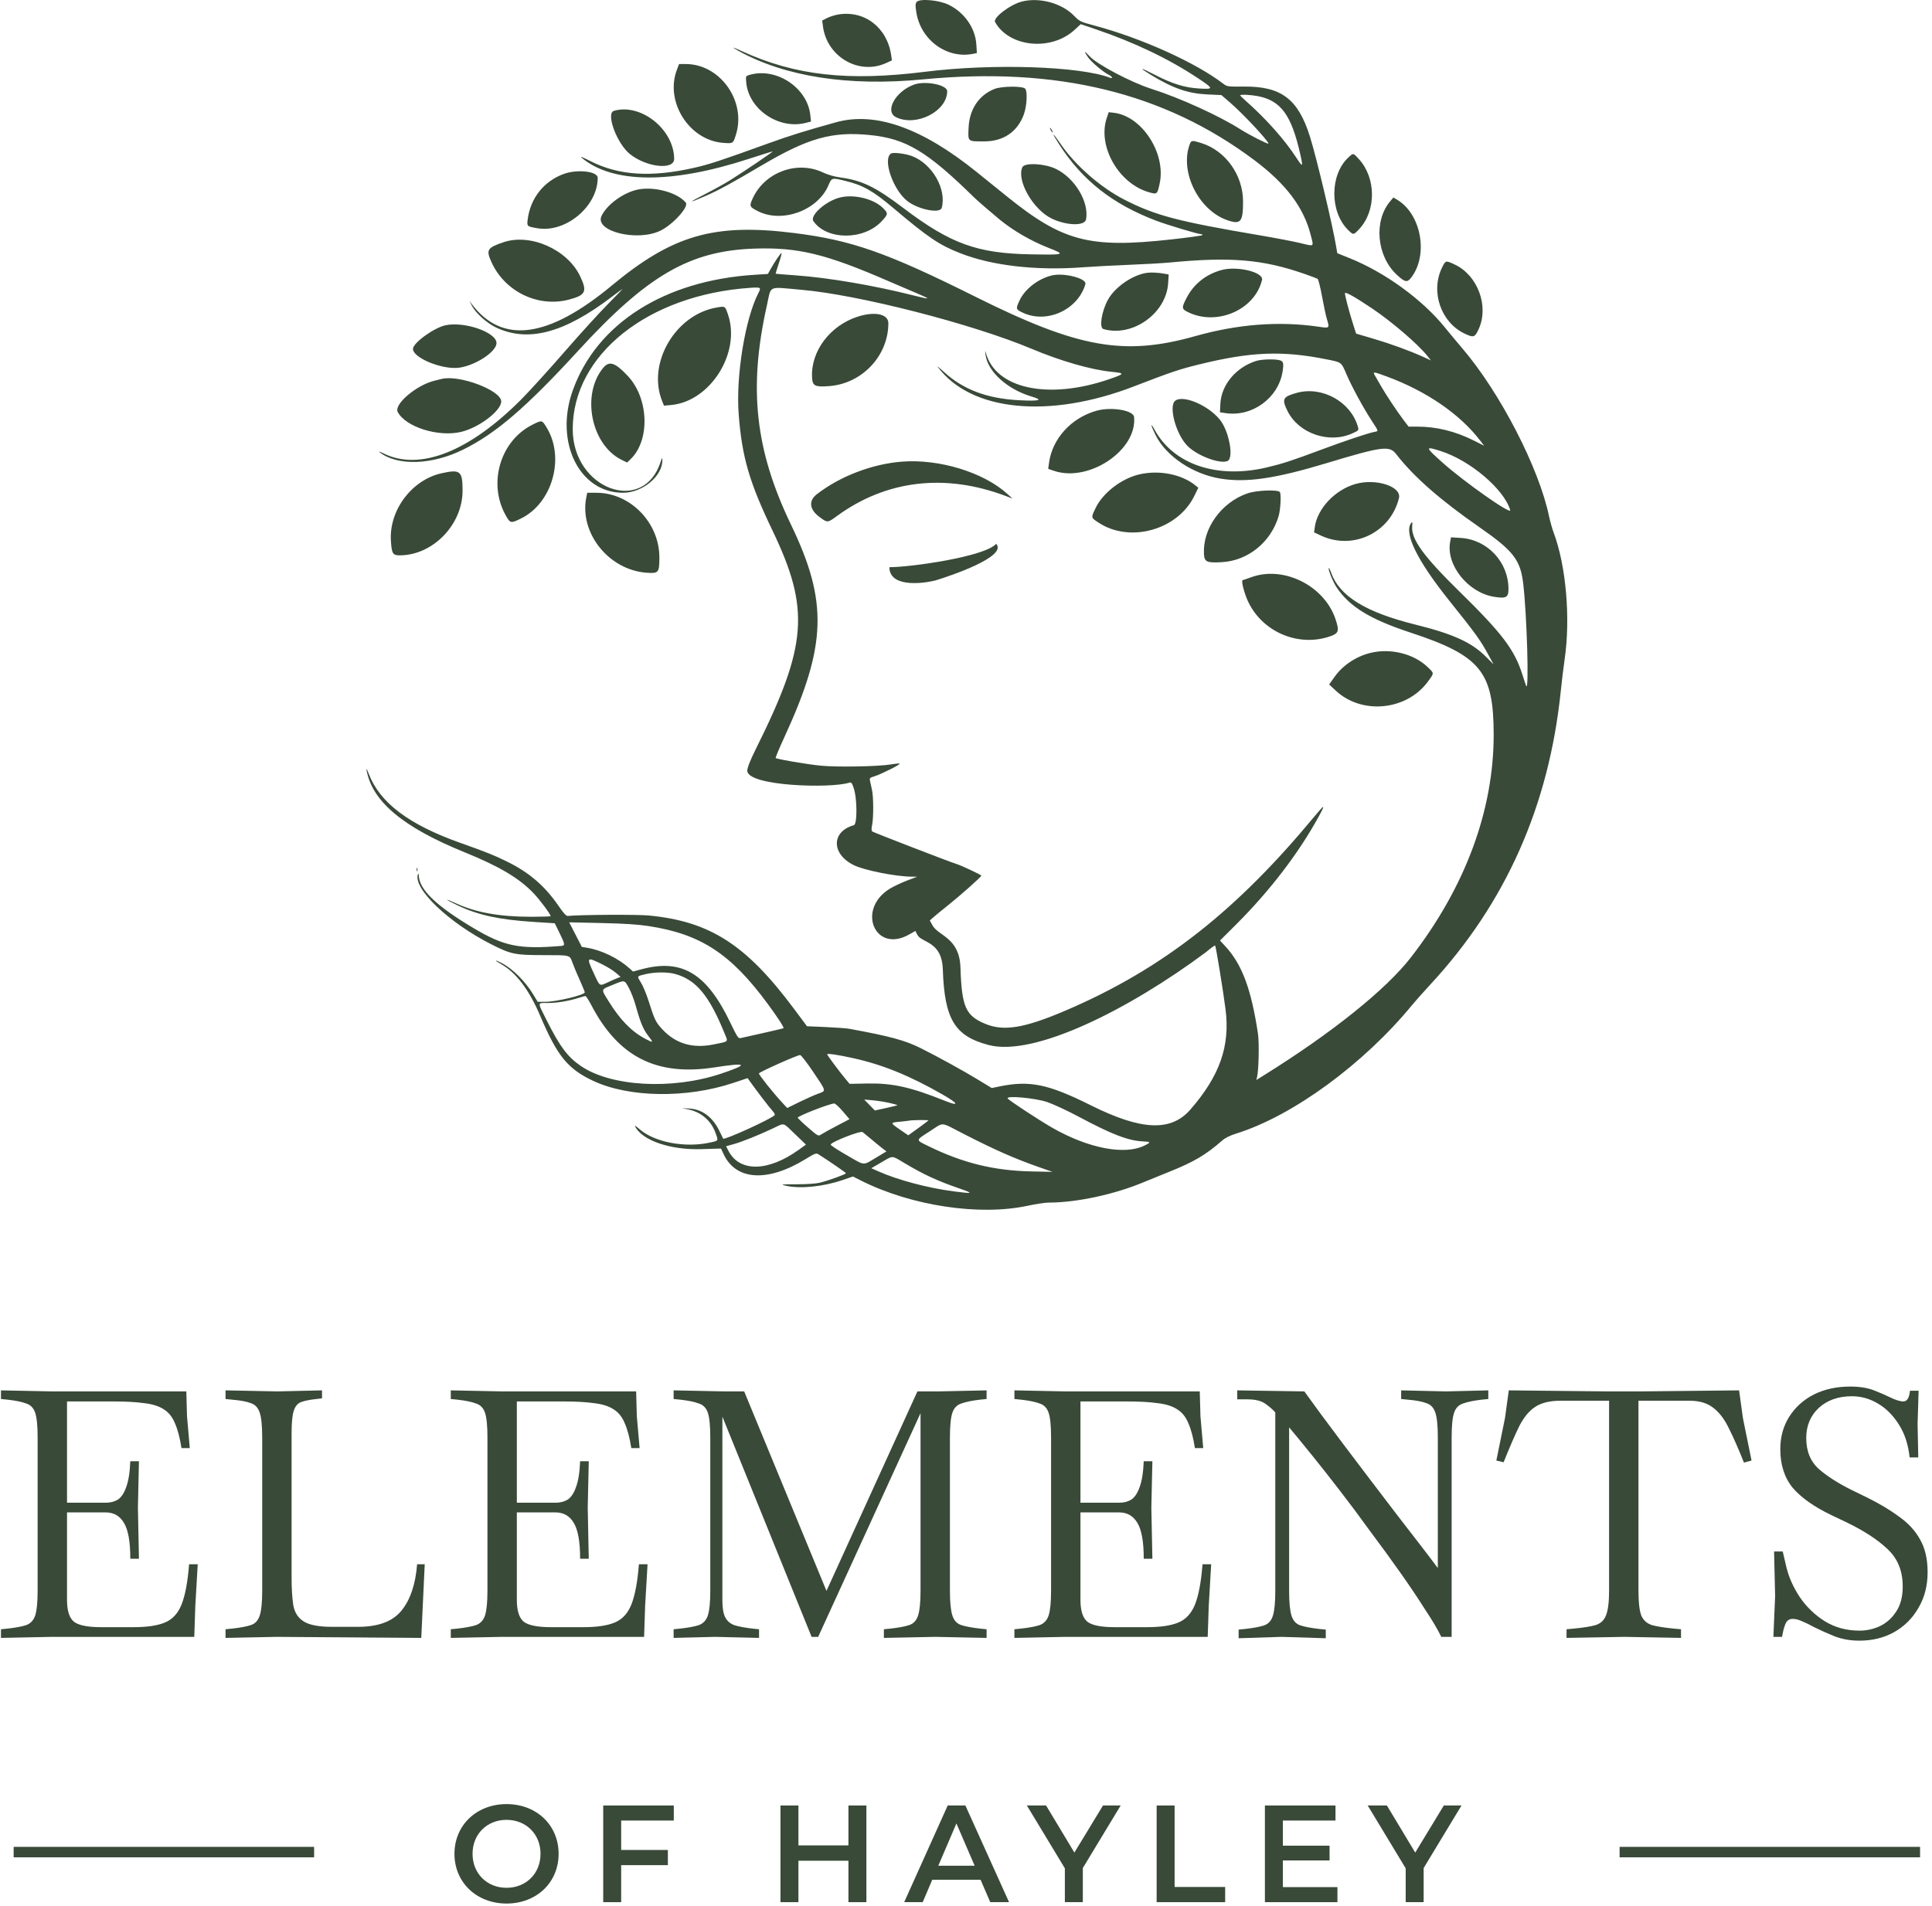 <svg xmlns="http://www.w3.org/2000/svg" width="374" height="369" viewBox="0 0 374 369" fill="none"><path d="M98.056 368.587C103.859 368.587 108.138 364.522 108.138 358.96C108.138 353.397 103.859 349.332 98.056 349.332C92.253 349.332 87.974 353.424 87.974 358.96C87.974 364.496 92.253 368.587 98.056 368.587ZM98.056 365.539C94.285 365.539 91.477 362.784 91.477 358.96C91.477 355.136 94.285 352.381 98.056 352.381C101.827 352.381 104.635 355.136 104.635 358.96C104.635 362.784 101.827 365.539 98.056 365.539Z" fill="#394A38"></path><path d="M130.436 352.515V349.6H116.771V368.32H120.247V361.153H129.287V358.211H120.247V352.515H130.436Z" fill="#394A38"></path><path d="M164.242 349.6V357.328H154.561V349.6H151.084V368.32H154.561V360.297H164.242V368.32H167.719V349.6H164.242Z" fill="#394A38"></path><path d="M191.696 368.32H195.333L186.882 349.6H183.459L175.035 368.32H178.618L180.464 363.988H189.824L191.696 368.32ZM181.64 361.26L185.144 353.076L188.674 361.26H181.64Z" fill="#394A38"></path><path d="M216.942 349.6H213.519L207.983 358.719L202.501 349.6H198.784L206.138 361.768V368.32H209.615V361.714L216.942 349.6Z" fill="#394A38"></path><path d="M223.905 368.32H237.17V365.378H227.382V349.6H223.905V368.32Z" fill="#394A38"></path><path d="M248.339 365.405V360.243H257.378V357.382H248.339V352.515H258.528V349.6H244.862V368.32H258.902V365.405H248.339Z" fill="#394A38"></path><path d="M282.92 349.6H279.497L273.961 358.719L268.479 349.6H264.762L272.116 361.768V368.32H275.593V361.714L282.92 349.6Z" fill="#394A38"></path><path d="M0.188 317.15V315.476L1.527 315.342C3.089 315.164 4.272 314.941 5.075 314.673C5.923 314.36 6.503 313.736 6.816 312.798C7.128 311.817 7.284 310.232 7.284 308.046V278.324C7.284 276.092 7.128 274.508 6.816 273.571C6.503 272.634 5.923 272.031 5.075 271.763C4.272 271.451 3.089 271.206 1.527 271.027L0.188 270.893V269.22L10.096 269.42H36.069L36.203 274.24L36.739 280.399H35.132C34.819 278.391 34.396 276.784 33.86 275.579C33.369 274.374 32.655 273.482 31.718 272.901C30.781 272.277 29.509 271.875 27.902 271.696C26.34 271.473 24.31 271.362 21.811 271.362H12.974V290.976H20.472C21.364 290.976 22.145 290.775 22.815 290.373C23.484 289.927 24.02 289.124 24.421 287.963C24.868 286.803 25.135 285.129 25.225 282.943H26.898L26.697 291.913L26.898 301.82H25.225C25.225 298.562 24.823 296.264 24.02 294.925C23.216 293.542 22.034 292.85 20.472 292.85H12.974V309.786C12.974 311.928 13.443 313.356 14.38 314.07C15.317 314.74 17.058 315.074 19.602 315.074H25.827C28.416 315.074 30.424 314.784 31.852 314.204C33.325 313.624 34.418 312.464 35.132 310.723C35.846 308.938 36.337 306.327 36.605 302.891H38.278L37.81 310.924L37.609 316.949H10.096L0.188 317.15Z" fill="#394A38"></path><path d="M43.661 317.15V315.476L45 315.342C46.562 315.164 47.745 314.941 48.548 314.673C49.396 314.405 49.976 313.78 50.288 312.798C50.601 311.817 50.757 310.232 50.757 308.046V278.324C50.757 276.092 50.601 274.508 50.288 273.571C49.976 272.589 49.396 271.964 48.548 271.696C47.745 271.384 46.562 271.161 45 271.027L43.661 270.893V269.22L53.702 269.42L62.338 269.22V270.759L61.267 270.893C59.973 271.027 58.968 271.228 58.255 271.496C57.585 271.763 57.117 272.344 56.849 273.236C56.581 274.084 56.447 275.512 56.447 277.52V305.435C56.447 307.622 56.559 309.429 56.782 310.857C57.05 312.285 57.741 313.334 58.857 314.003C59.973 314.673 61.78 315.008 64.279 315.008H69.3C73.182 315.008 75.972 313.981 77.668 311.928C79.408 309.831 80.434 306.818 80.747 302.891H82.219L81.55 317.15L53.569 316.949L43.661 317.15Z" fill="#394A38"></path><path d="M87.265 317.15V315.476L88.603 315.342C90.165 315.164 91.348 314.941 92.151 314.673C92.999 314.36 93.579 313.736 93.892 312.798C94.204 311.817 94.361 310.232 94.361 308.046V278.324C94.361 276.092 94.204 274.508 93.892 273.571C93.579 272.634 92.999 272.031 92.151 271.763C91.348 271.451 90.165 271.206 88.603 271.027L87.265 270.893V269.22L97.172 269.42H123.145L123.279 274.24L123.815 280.399H122.208C121.896 278.391 121.472 276.784 120.936 275.579C120.445 274.374 119.731 273.482 118.794 272.901C117.857 272.277 116.585 271.875 114.978 271.696C113.417 271.473 111.386 271.362 108.887 271.362H100.051V290.976H107.548C108.441 290.976 109.221 290.775 109.891 290.373C110.56 289.927 111.096 289.124 111.498 287.963C111.944 286.803 112.212 285.129 112.301 282.943H113.974L113.774 291.913L113.974 301.82H112.301C112.301 298.562 111.899 296.264 111.096 294.925C110.293 293.542 109.11 292.85 107.548 292.85H100.051V309.786C100.051 311.928 100.519 313.356 101.456 314.07C102.393 314.74 104.134 315.074 106.678 315.074H112.903C115.492 315.074 117.5 314.784 118.928 314.204C120.401 313.624 121.494 312.464 122.208 310.723C122.922 308.938 123.413 306.327 123.681 302.891H125.354L124.886 310.924L124.685 316.949H97.172L87.265 317.15Z" fill="#394A38"></path><path d="M130.403 317.15V315.476L131.742 315.342C133.304 315.164 134.486 314.941 135.289 314.673C136.137 314.36 136.718 313.736 137.03 312.798C137.342 311.817 137.499 310.232 137.499 308.046V278.324C137.499 276.092 137.342 274.508 137.03 273.571C136.718 272.634 136.137 272.031 135.289 271.763C134.486 271.451 133.304 271.206 131.742 271.027L130.403 270.893V269.22L140.31 269.42H144.059L159.991 308.046L177.596 269.42H181.613L190.985 269.22V270.893L189.646 271.027C188.129 271.206 186.946 271.451 186.098 271.763C185.25 272.031 184.67 272.634 184.358 273.571C184.045 274.508 183.889 276.092 183.889 278.324V308.046C183.889 310.232 184.045 311.817 184.358 312.798C184.67 313.78 185.25 314.405 186.098 314.673C186.946 314.941 188.129 315.164 189.646 315.342L190.985 315.476V317.15L181.077 316.949L171.103 317.15V315.476L172.442 315.342C174.004 315.164 175.187 314.941 175.99 314.673C176.838 314.405 177.418 313.78 177.73 312.798C178.043 311.817 178.199 310.232 178.199 308.046V273.638L158.384 316.949H157.112L139.841 274.307V309.92C139.841 311.348 140.02 312.419 140.377 313.133C140.734 313.847 141.314 314.36 142.117 314.673C142.965 314.941 144.126 315.164 145.598 315.342L146.937 315.476V317.15L138.436 316.949L130.403 317.15Z" fill="#394A38"></path><path d="M196.371 317.15V315.476L197.71 315.342C199.272 315.164 200.455 314.941 201.258 314.673C202.106 314.36 202.686 313.736 202.999 312.798C203.311 311.817 203.467 310.232 203.467 308.046V278.324C203.467 276.092 203.311 274.508 202.999 273.571C202.686 272.634 202.106 272.031 201.258 271.763C200.455 271.451 199.272 271.206 197.71 271.027L196.371 270.893V269.22L206.279 269.42H232.252L232.386 274.24L232.922 280.399H231.315C231.003 278.391 230.579 276.784 230.043 275.579C229.552 274.374 228.838 273.482 227.901 272.901C226.964 272.277 225.692 271.875 224.085 271.696C222.523 271.473 220.493 271.362 217.994 271.362H209.157V290.976H216.655C217.547 290.976 218.328 290.775 218.998 290.373C219.667 289.927 220.203 289.124 220.604 287.963C221.051 286.803 221.318 285.129 221.408 282.943H223.081L222.88 291.913L223.081 301.82H221.408C221.408 298.562 221.006 296.264 220.203 294.925C219.399 293.542 218.217 292.85 216.655 292.85H209.157V309.786C209.157 311.928 209.626 313.356 210.563 314.07C211.5 314.74 213.241 315.074 215.784 315.074H222.01C224.598 315.074 226.607 314.784 228.035 314.204C229.507 313.624 230.601 312.464 231.315 310.723C232.029 308.938 232.52 306.327 232.788 302.891H234.461L233.993 310.924L233.792 316.949H206.279L196.371 317.15Z" fill="#394A38"></path><path d="M239.777 317.217V315.543L241.116 315.409C242.678 315.231 243.861 315.008 244.664 314.74C245.512 314.472 246.092 313.847 246.404 312.865C246.717 311.884 246.873 310.277 246.873 308.046V273.504C246.471 273.013 245.869 272.477 245.066 271.897C244.262 271.272 243.08 270.96 241.518 270.96H239.509V269.22L252.496 269.42C253.299 270.536 254.37 272.009 255.709 273.839C257.093 275.668 258.61 277.699 260.261 279.93C261.957 282.162 263.698 284.46 265.483 286.825C267.268 289.146 268.986 291.4 270.637 293.586C272.333 295.773 273.85 297.737 275.189 299.477C276.528 301.218 277.577 302.601 278.336 303.628V278.324C278.336 276.092 278.179 274.508 277.867 273.571C277.555 272.589 276.974 271.964 276.126 271.696C275.323 271.384 274.141 271.161 272.579 271.027L271.24 270.893V269.22L279.942 269.42L288.109 269.22V270.893L286.77 271.027C285.253 271.206 284.07 271.451 283.222 271.763C282.374 272.031 281.794 272.634 281.482 273.571C281.169 274.508 281.013 276.092 281.013 278.324V316.949H279.005C278.291 315.476 277.22 313.669 275.792 311.527C274.408 309.34 272.802 306.952 270.972 304.364C269.142 301.775 267.223 299.142 265.215 296.465C263.251 293.742 261.288 291.109 259.324 288.566C257.361 286.022 255.531 283.701 253.835 281.604C252.139 279.506 250.711 277.766 249.551 276.382V308.046C249.551 310.277 249.707 311.884 250.019 312.865C250.332 313.847 250.912 314.472 251.76 314.74C252.608 315.008 253.79 315.231 255.308 315.409L256.647 315.543V317.217L248.078 316.949L239.777 317.217Z" fill="#394A38"></path><path d="M303.254 317.15V315.476L304.727 315.342C306.557 315.164 307.94 314.941 308.878 314.673C309.859 314.36 310.529 313.736 310.886 312.798C311.287 311.817 311.488 310.232 311.488 308.046V271.228H302.05C299.997 271.228 298.368 271.629 297.163 272.433C296.002 273.191 294.976 274.441 294.084 276.181C293.236 277.922 292.231 280.243 291.071 283.143L289.665 282.809L291.339 274.575L292.075 269.22L311.154 269.42H317.513L336.658 269.22L337.395 274.575L339.068 282.809L337.595 283.21C336.569 280.622 335.61 278.435 334.717 276.65C333.869 274.865 332.865 273.526 331.705 272.634C330.544 271.696 329.005 271.228 327.086 271.228H317.178V308.046C317.178 310.232 317.357 311.817 317.714 312.798C318.116 313.736 318.807 314.36 319.789 314.673C320.771 314.941 322.154 315.164 323.939 315.342L325.412 315.476V317.15L314.501 316.949L303.254 317.15Z" fill="#394A38"></path><path d="M359.963 317.685C358.178 317.685 356.549 317.395 355.077 316.815C353.649 316.235 352.354 315.655 351.194 315.074C350.212 314.539 349.387 314.137 348.717 313.87C348.092 313.602 347.535 313.468 347.044 313.468C346.419 313.468 345.973 313.736 345.705 314.271C345.482 314.762 345.303 315.32 345.169 315.945L344.968 316.949H343.295L343.63 309.05L343.429 300.414H345.102L345.839 303.561C346.33 305.524 347.2 307.443 348.449 309.318C349.744 311.192 351.35 312.732 353.269 313.936C355.233 315.141 357.464 315.744 359.963 315.744C361.347 315.744 362.663 315.454 363.913 314.874C365.207 314.249 366.256 313.312 367.059 312.062C367.907 310.813 368.331 309.184 368.331 307.175C368.331 304.185 367.349 301.775 365.386 299.946C363.467 298.116 360.789 296.375 357.353 294.724L354.541 293.385C351.194 291.779 348.695 290.016 347.044 288.097C345.437 286.133 344.634 283.634 344.634 280.6C344.634 278.234 345.214 276.137 346.374 274.307C347.535 272.477 349.119 271.049 351.127 270.023C353.18 268.996 355.523 268.483 358.156 268.483C359.986 268.483 361.525 268.729 362.775 269.22C364.024 269.71 365.006 270.134 365.72 270.491C366.881 271.072 367.795 271.362 368.465 271.362C369.179 271.362 369.603 270.67 369.737 269.287H371.41L371.21 275.713L371.343 282.206H369.67C369.402 279.707 368.71 277.587 367.595 275.847C366.479 274.062 365.118 272.701 363.511 271.763C361.949 270.826 360.276 270.358 358.491 270.358C355.858 270.358 353.715 271.116 352.064 272.634C350.458 274.151 349.654 276.092 349.654 278.457C349.654 281.001 350.48 283.01 352.131 284.482C353.782 285.91 355.925 287.271 358.558 288.566L361.302 289.905C363.757 291.109 365.854 292.359 367.595 293.653C369.38 294.903 370.741 296.375 371.678 298.071C372.66 299.767 373.151 301.887 373.151 304.431C373.151 307.064 372.548 309.384 371.343 311.393C370.183 313.401 368.599 314.963 366.591 316.079C364.627 317.15 362.418 317.685 359.963 317.685Z" fill="#394A38"></path><path fill-rule="evenodd" clip-rule="evenodd" d="M177.446 0.383C177.192 0.691 177.178 1.063 177.374 2.335C178.205 7.725 183.266 11.448 188.369 10.423L189.109 10.274L189.002 8.6C188.8 5.432 186.717 2.44 183.664 0.931C181.789 0.005 178.033 -0.327 177.446 0.383ZM197.85 0.292C195.549 0.871 192.173 3.447 192.634 4.273C195.347 9.141 203.471 9.953 207.989 5.807L209.217 4.68L212.104 5.661C219.581 8.201 226.21 11.371 231.821 15.089C234.991 17.189 235.01 17.306 232.163 17.142C229.352 16.98 226.912 16.224 223.508 14.461C220.635 12.973 220.34 13.003 222.844 14.529C227.083 17.113 229.993 18.115 233.76 18.287L236.438 18.41L238.088 19.832C240.616 22.011 245.546 27.282 245.546 27.806C245.546 28.009 241.749 26.082 240.239 25.113C236.112 22.463 228.416 18.954 222.881 17.2C219.02 15.977 212.382 12.479 210.939 10.907C209.87 9.742 209.741 9.814 210.618 11.085C211.269 12.026 213.625 14.018 214.637 14.481C215.271 14.771 215.514 15.296 214.906 15.062C209.08 12.817 192.151 12.263 179.145 13.89C164.129 15.77 153.945 14.63 143.635 9.917C141.703 9.034 141.415 9.001 142.926 9.838C152.005 14.862 164.275 16.76 178.689 15.37C204.596 12.873 225.4 17.946 242.812 31.007C248.966 35.622 252.379 40.158 253.74 45.531C254.334 47.873 254.513 47.74 251.673 47.057C250.37 46.744 246.844 46.07 243.837 45.56C227.972 42.867 223.651 41.727 217.641 38.65C213.064 36.306 208.18 32.041 205.344 27.91C203.622 25.402 203.427 25.454 205.058 27.987C209.531 34.928 215.368 39.523 223.783 42.723C225.911 43.532 231.903 45.333 232.469 45.333C232.645 45.333 232.789 45.414 232.789 45.514C232.789 45.614 230.047 45.998 226.696 46.367C210.852 48.111 205.728 46.762 194.862 37.987C193.234 36.672 190.619 34.561 189.052 33.296C178.466 24.752 169.441 21.562 161.832 23.677C155.824 25.347 152.958 26.24 148.837 27.728C139.296 31.174 137.368 31.808 134.384 32.488C126.071 34.381 119.793 33.983 114.338 31.217C112.769 30.422 112.181 30.2 112.63 30.572C118.622 35.55 129.941 35.636 144.782 30.815C147.307 29.995 149.459 29.324 149.565 29.324C149.775 29.324 144.25 33.066 141.331 34.901C140.329 35.531 138.125 36.751 136.434 37.613C133.091 39.316 133.165 39.435 136.627 37.925C139.092 36.849 141.541 35.516 147.368 32.075C156.439 26.718 161.063 25.414 168.387 26.147C175.396 26.847 179.456 29.283 188.638 38.292C189.19 38.834 192.115 41.364 193.495 42.495C196.161 44.678 199.545 46.641 202.949 47.98C206.354 49.319 206.229 49.365 199.532 49.248C189.175 49.066 184.015 47.196 174.962 40.346C169.446 36.171 166.927 34.946 162.653 34.358C161.493 34.199 160.245 33.838 159.273 33.38C154.326 31.05 148.114 33.312 145.765 38.297C145.002 39.917 145.047 40.04 146.709 40.886C151.401 43.273 158.291 40.758 160.362 35.903C161.009 34.386 161.005 34.387 163.655 35.028C167.017 35.841 168.997 36.959 172.847 40.214C179.678 45.99 181.775 47.41 185.862 49.021C192.033 51.453 200.609 52.438 209.669 51.753C211.548 51.611 215.546 51.397 218.552 51.279C221.559 51.16 225.096 50.959 226.411 50.833C238.23 49.697 244.429 50.219 252.503 53.028C253.762 53.465 254.912 53.898 255.06 53.99C255.208 54.082 255.592 55.593 255.914 57.349C256.236 59.104 256.649 61.048 256.831 61.668C257.406 63.623 257.451 63.581 255.17 63.251C247.582 62.152 239.608 62.764 231.423 65.073C217.579 68.977 208.737 67.397 188.826 57.461C171.671 48.901 164.896 46.518 153.746 45.123C138.26 43.185 130.226 45.497 118.438 55.282C106.142 65.489 97.266 66.689 91.376 58.94L90.855 58.254L91.378 59.254C92.098 60.631 94.234 62.553 95.968 63.383C102.187 66.363 109.177 64.524 118.438 57.471C119.378 56.755 120.282 56.087 120.448 55.987C120.614 55.887 119.429 57.127 117.814 58.744C116.199 60.361 112.384 64.551 109.335 68.056C106.287 71.56 102.538 75.692 101.006 77.237C90.918 87.409 81.335 91.226 74.361 87.85C73.609 87.486 73.199 87.35 73.45 87.547C76.893 90.255 83.547 90.061 89.623 87.076C95.945 83.969 101.875 78.878 111.873 67.973C125.311 53.317 133.493 48.564 146.017 48.139C154.466 47.852 159.86 49.159 171.969 54.427C173.41 55.054 175.747 56.055 177.163 56.651C180.352 57.994 180.301 58.086 176.853 57.211C169.279 55.288 160.404 53.773 154.071 53.321C151.95 53.17 150.19 53.026 150.159 53.002C150.129 52.978 150.404 52.066 150.771 50.975C151.139 49.884 151.369 48.994 151.283 48.998C151.107 49.004 149.968 50.681 149.171 52.106L148.645 53.049L146.127 53.205C128.624 54.294 115.489 62.648 110.864 75.634C107.318 85.589 112.149 95.416 120.588 95.416C124.404 95.416 128.298 92.162 128.218 89.039C128.206 88.544 128.153 88.599 127.914 89.356C124.612 99.81 110.852 94.733 110.868 83.067C110.888 68.696 125.423 57.108 145.147 55.738C147.304 55.588 147.381 55.636 146.806 56.751C144.232 61.75 142.428 72.869 142.997 80.232C143.638 88.521 145.038 93.334 149.543 102.734C156.844 117.97 156.31 124.965 146.313 145.038C145.155 147.363 144.661 148.701 144.661 149.225C144.661 152.245 160.814 152.697 164.367 151.562C164.788 151.427 164.903 151.553 165.238 152.513C165.947 154.546 165.982 159.587 165.288 159.782C160.947 161.003 160.891 165.286 165.188 167.477C167.178 168.492 173.313 169.726 176.476 169.749L177.55 169.756L175.546 170.522C174.444 170.943 172.958 171.648 172.243 172.088C165.741 176.096 169.378 184.694 175.991 180.947L177.198 180.263L177.58 181.005C178.414 182.622 182.327 182.175 182.511 187.68C182.835 197.366 184.813 200.632 191.401 202.352C200.239 204.661 218.552 195.464 233.436 184.383C234.355 183.605 235.16 183.022 235.224 183.086C235.383 183.246 236.777 191.782 237.245 195.464C238.145 202.543 236.122 208.31 230.449 214.834C226.691 219.155 220.978 218.918 211.193 214.037C202.919 209.91 199.362 209.169 193.535 210.36L191.98 210.678L189.174 208.971C186.428 207.299 181.405 204.538 178.233 202.957C175.188 201.439 172.333 200.663 164.452 199.214C163.888 199.11 161.805 198.955 159.823 198.869L156.219 198.713L153.628 195.24C144.42 182.898 137.417 178.406 125.614 177.27C123.36 177.053 112.279 177.115 109.92 177.358C109.612 177.39 109.107 176.845 108.158 175.458C105.474 171.536 102.433 168.922 98.073 166.79C95.543 165.552 94.323 165.065 89.053 163.188C79.102 159.644 73.506 155.412 71.38 149.824C71.027 148.897 70.876 148.652 70.968 149.159C72.062 155.207 78.028 160.193 89.964 165.039C96.699 167.773 100.508 170.04 103.308 172.982C104.519 174.253 106.593 177.037 106.593 177.39C106.593 177.459 104.907 177.517 102.846 177.517C96.698 177.517 92.1 176.692 88.222 174.893C87.301 174.465 86.547 174.167 86.547 174.23C86.547 174.293 87.496 174.793 88.655 175.342C92.592 177.207 96.64 178.083 103.29 178.511L107.39 178.774L108.344 180.718C109.399 182.869 109.425 183.099 108.624 183.165C100.465 183.831 97.598 183.243 91.602 179.673C84.418 175.395 81.178 172.271 81.068 169.512C81.055 169.198 80.992 169.072 80.927 169.233C79.836 171.959 86.844 178.68 95.143 182.868C98.93 184.778 99.677 184.934 105.113 184.942C110.495 184.95 110.253 184.889 110.807 186.371C111.206 187.439 111.393 187.881 112.607 190.637C112.933 191.375 113.199 192.058 113.199 192.154C113.199 192.663 107.686 193.983 105.558 193.983H104.089L103.234 192.573C101.671 189.995 99.2 187.538 97.092 186.466C95.646 185.731 95.602 185.885 97.026 186.697C99.943 188.36 102.431 191.661 104.586 196.727C107.904 204.525 109.927 206.998 114.882 209.312C121.782 212.534 132.885 212.696 141.888 209.706L144.722 208.764L145.191 209.419C146.611 211.404 149.011 214.536 149.542 215.098C149.883 215.459 150.067 215.831 149.957 215.939C149.129 216.746 140.225 220.801 139.991 220.477C139.959 220.433 139.639 219.782 139.281 219.032C137.974 216.294 135.892 214.751 133.359 214.644L131.992 214.587L133.078 214.786C135.596 215.248 137.583 216.889 138.453 219.223C139.097 220.952 139.14 220.861 137.516 221.223C132.631 222.311 126.68 221.186 123.785 218.628C123.098 218.021 122.793 217.847 122.958 218.156C124.401 220.864 129.802 222.699 135.781 222.511L139.57 222.393L140.079 223.485C142.449 228.564 148.559 228.952 155.86 224.486C157.772 223.316 158.003 223.23 158.448 223.514C160.707 224.958 163.749 227.057 163.758 227.178C163.771 227.363 160.463 228.567 158.757 228.999C157.977 229.196 156.262 229.315 154.208 229.315C151.215 229.315 151.016 229.34 152.044 229.579C154.866 230.237 159.278 229.802 163.13 228.487L165.11 227.81L166.66 228.591C176.374 233.482 189.548 235.48 198.899 233.48C200.493 233.139 202.346 232.86 203.017 232.86C208.405 232.86 215.78 231.271 221.437 228.892C222.482 228.453 224.669 227.562 226.297 226.913C231.067 225.012 233.462 223.602 236.548 220.878C237.172 220.328 238.063 219.884 239.375 219.473C250.284 216.052 263.964 206.043 273.354 194.612C274 193.825 275.578 192.05 276.86 190.666C291.491 174.876 299.866 156.017 302.149 133.722C302.342 131.835 302.673 129.108 302.885 127.662C304.042 119.749 303.169 109.593 300.781 103.192C300.476 102.374 300.067 100.933 299.871 99.99C297.926 90.599 290.361 75.955 283.042 67.411C282.151 66.372 280.623 64.535 279.644 63.329C275.297 57.97 268.113 52.752 261.296 50.005L258.871 49.027L258.688 47.923C257.974 43.614 254.879 30.599 253.588 26.471C251.306 19.179 248.045 16.7 240.812 16.762C237.685 16.789 237.532 16.768 236.823 16.226C231.442 12.105 221.036 7.405 211.856 4.948C209.121 4.217 208.994 4.155 207.869 3.007C205.518 0.606 201.225 -0.557 197.85 0.292ZM162.224 2.815C161.562 2.929 160.602 3.237 160.09 3.499L159.159 3.976L159.31 5.12C160.092 11.037 166.306 14.621 171.571 12.192L172.654 11.693L172.52 10.732C171.761 5.33 167.341 1.932 162.224 2.815ZM131.043 13.487C128.669 19.663 133.391 27.16 139.967 27.66C141.947 27.81 141.922 27.826 142.483 26.008C144.476 19.543 139.376 12.401 132.767 12.401H131.46L131.043 13.487ZM145.12 14.493C144.356 14.714 144.353 14.721 144.45 15.902C144.882 21.127 150.706 25.127 155.951 23.801L156.992 23.538L156.866 22.314C156.32 17.001 150.304 12.996 145.12 14.493ZM176.954 16.376C173.336 17.674 171.182 21.59 173.474 22.704C177.37 24.597 183.359 21.544 183.359 17.664C183.359 16.432 179.155 15.586 176.954 16.376ZM192.529 17.218C189.472 18.43 187.64 21.19 187.496 24.797C187.388 27.479 187.273 27.381 190.534 27.378C194.232 27.376 196.93 25.548 198.18 22.198C198.789 20.564 198.939 17.66 198.44 17.159C197.915 16.632 193.906 16.671 192.529 17.218ZM243.397 18.597C247.932 19.437 249.993 22.233 251.71 29.869C252.284 32.424 252.208 32.481 250.903 30.474C248.646 27.003 244.979 22.894 241.047 19.43C240.514 18.96 240.079 18.525 240.079 18.462C240.079 18.26 241.999 18.338 243.397 18.597ZM118.837 21.465C117.235 21.936 119.426 27.826 121.953 29.843C125.167 32.408 130.52 32.981 130.506 30.759C130.469 25.048 124.048 19.933 118.837 21.465ZM214.255 22.821C212.407 28.264 216.504 35.513 222.391 37.217C224.004 37.684 224.041 37.654 224.5 35.484C225.733 29.657 221.036 22.45 215.603 21.835L214.627 21.725L214.255 22.821ZM203.404 25.208C203.539 25.459 203.699 25.665 203.762 25.665C203.825 25.665 203.766 25.459 203.632 25.208C203.498 24.956 203.337 24.75 203.275 24.75C203.212 24.75 203.27 24.956 203.404 25.208ZM230.287 28.009C228.347 33.367 232.082 40.78 237.671 42.667C240.179 43.514 240.633 42.958 240.632 39.043C240.631 33.891 237.268 29.176 232.541 27.699C230.708 27.126 230.601 27.141 230.287 28.009ZM172.469 29.736C170.852 30.838 172.841 36.674 175.586 38.882C177.672 40.559 181.986 41.434 182.304 40.244C183.273 36.615 180.464 31.72 176.557 30.23C175.261 29.736 172.89 29.449 172.469 29.736ZM260.984 30.525C257.405 33.881 257.409 41.062 260.992 44.555C261.99 45.529 262.008 45.528 263.077 44.4C266.44 40.851 266.423 34.471 263.041 30.788C261.936 29.585 261.98 29.59 260.984 30.525ZM197.91 32.38C196.748 34.941 200.006 40.62 203.622 42.337C206.528 43.717 210.007 43.785 210.244 42.468C210.851 39.081 208.041 34.422 204.338 32.675C202.136 31.636 198.327 31.462 197.91 32.38ZM109.183 33.663C105.314 35.045 102.667 38.371 102.15 42.5C101.982 43.839 102.004 43.859 104.081 44.203C109.55 45.111 115.705 39.937 115.705 34.432C115.705 33.18 111.819 32.721 109.183 33.663ZM123.683 36.663C120.87 37.157 117.525 39.538 116.444 41.814C115.032 44.786 123.37 46.861 127.864 44.655C130.308 43.456 133.405 40.017 132.752 39.228C131.18 37.326 126.859 36.104 123.683 36.663ZM162.569 38.249C159.837 38.941 156.708 41.745 157.462 42.826C160.055 46.542 167.211 46.556 170.663 42.85C171.963 41.455 171.976 41.309 170.887 40.245C169.072 38.471 165.281 37.562 162.569 38.249ZM269.106 38.986C265.889 42.804 266.501 49.585 270.389 53.198C271.985 54.682 272.415 54.762 273.204 53.724C276.567 49.298 275.107 41.405 270.414 38.643L269.733 38.242L269.106 38.986ZM97.481 46.9C94.298 47.977 94.059 48.371 95.142 50.761C97.731 56.471 104.143 59.579 110.115 58.018C113.396 57.16 113.726 56.47 112.291 53.463C109.832 48.307 102.686 45.14 97.481 46.9ZM279.147 51.826C276.882 56.474 278.926 62.426 283.533 64.601C285.277 65.425 285.503 65.35 286.255 63.7C288.267 59.289 286.07 53.341 281.655 51.244C279.856 50.39 279.846 50.392 279.147 51.826ZM236.434 52.292C233.406 53.14 231.074 55.011 229.686 57.709C228.691 59.642 228.72 59.842 230.094 60.495C235.684 63.149 242.944 59.938 244.303 54.21C244.66 52.704 239.476 51.441 236.434 52.292ZM221.64 52.894C218.915 53.448 215.789 55.688 214.494 58.013C213.25 60.247 212.745 63.464 213.598 63.714C219.191 65.352 225.758 60.707 226.132 54.849L226.24 53.157L225.586 53.03C224.145 52.752 222.601 52.698 221.64 52.894ZM203.563 53.345C200.9 54.016 198.387 55.981 197.36 58.196C196.599 59.836 196.622 59.913 198.077 60.581C202.713 62.713 208.675 59.961 210.108 55.028C210.433 53.909 205.925 52.75 203.563 53.345ZM155.113 56.11C166.204 57.067 188.213 62.71 199.714 67.545C205.33 69.906 211.14 71.58 215.136 71.988C217.813 72.262 217.785 72.366 214.746 73.415C202.981 77.477 192.734 75.29 190.843 68.316C190.699 67.787 190.684 67.863 190.776 68.646C191.162 71.931 194.979 75.397 199.76 76.803C202.038 77.473 201.253 77.701 197.358 77.503C191.008 77.18 186.382 75.418 182.566 71.87C181.817 71.173 181.356 70.807 181.541 71.056C187.934 79.657 203.091 81.156 219.523 74.814C226.674 72.053 228.228 71.528 231.992 70.598C242.151 68.089 248.241 67.847 256.935 69.608C259.754 70.178 259.619 70.073 260.687 72.547C261.719 74.936 263.864 78.887 265.503 81.416C266.953 83.655 266.908 83.45 265.99 83.644C264.631 83.932 260.284 85.391 255.796 87.065C250.002 89.227 248.231 89.803 245.204 90.516C235.619 92.77 227.212 89.949 223.529 83.243C222.611 81.57 222.748 82.34 223.712 84.27C225.756 88.36 230.916 91.811 236.29 92.682C241.288 93.491 246.851 92.68 256.707 89.707C267.593 86.423 268.96 86.242 270.261 87.918C273.688 92.331 278.729 96.756 286.434 102.116C292.963 106.657 294.32 108.406 294.865 112.982C295.581 118.99 296.02 134.202 295.438 132.807C295.333 132.556 295.022 131.63 294.748 130.749C293.209 125.816 290.852 122.701 282.362 114.377C275.583 107.731 273.176 104.404 273.371 101.947C273.442 101.053 273.41 100.951 273.168 101.284C271.738 103.248 274.352 108.564 280.562 116.318C285.748 122.794 286.553 123.91 288.149 126.84L289.135 128.649L287.671 127.181C284.881 124.382 281.307 122.754 273.951 120.93C264.391 118.559 259.309 115.43 257.693 110.919C257.471 110.297 257.256 109.886 257.217 110.004C257.097 110.367 258.054 112.697 258.751 113.74C261.25 117.475 265.229 119.915 272.995 122.472C286.604 126.952 289.13 130.035 289.149 142.184C289.171 156.921 283.625 171.858 273.095 185.422C268.278 191.626 257.817 200.02 244.774 208.145L243.206 209.123L243.356 208.47C243.672 207.104 243.776 201.846 243.521 200.157C242.213 191.48 240.421 186.696 237.166 183.191L236.17 182.119L239.336 178.96C245.857 172.453 251.478 165.092 255.334 158.009C256.636 155.619 256.467 155.659 254.315 158.252C239.766 175.783 225.606 187.47 206.006 195.79C198.269 199.074 194.32 199.719 190.796 198.274C186.927 196.687 186.176 195.002 185.926 187.337C185.737 181.539 181.663 181.236 180.538 179.216L179.994 178.238L180.594 177.693C180.925 177.392 182.169 176.371 183.359 175.423C185.907 173.393 189.965 169.791 189.964 169.56C189.963 169.384 185.968 167.518 184.987 167.235C183.979 166.944 169.14 161.211 168.867 161.007C168.688 160.873 168.676 160.495 168.827 159.733C169.121 158.248 169.105 154.323 168.799 152.932C168.661 152.303 168.49 151.525 168.418 151.202C168.3 150.67 168.381 150.586 169.274 150.318C170.503 149.948 174.337 148.03 174.174 147.866C174.108 147.8 173.354 147.865 172.499 148.012C170.066 148.428 161.966 148.573 158.85 148.256C156.09 147.975 150.386 147.005 150.16 146.778C150.091 146.71 150.832 144.928 151.804 142.818C160.04 124.954 160.31 116.53 153.124 101.591C146.194 87.187 144.867 75.249 148.42 59.303C149.355 55.108 148.458 55.536 155.113 56.11ZM265.512 59.656C269.395 62.255 274.465 66.606 276.327 68.936L277.005 69.785L275.532 69.114C272.905 67.918 269.195 66.565 265.821 65.573L262.52 64.601L261.873 62.571C261.168 60.358 260.361 57.292 260.356 56.803C260.351 56.408 262.128 57.392 265.512 59.656ZM138.791 59.535C130.775 60.869 125.24 70.286 128.162 77.618L128.534 78.552L129.947 78.42C137.536 77.708 143.45 68.269 140.925 60.898C140.357 59.242 140.397 59.267 138.791 59.535ZM166.04 61.313C160.663 63.041 156.921 68.033 157.202 73.105C157.292 74.736 157.749 74.967 160.487 74.765C166.887 74.293 171.969 68.901 171.969 62.582C171.969 60.806 169.357 60.247 166.04 61.313ZM86.32 62.963C84.103 63.396 79.942 66.392 79.942 67.555C79.942 69.324 85.723 71.66 88.939 71.19C92.134 70.723 96.115 68.082 96.115 66.429C96.115 64.372 90.066 62.232 86.32 62.963ZM243.154 69.894C239.247 71.138 236.425 74.521 236.241 78.18L236.158 79.83L237.236 79.992C242.391 80.768 247.45 77.096 248.279 71.975C248.558 70.255 248.443 69.893 247.561 69.715C246.427 69.488 244.14 69.581 243.154 69.894ZM116.74 71.261C112.478 76.483 114.454 86.173 120.369 89.058L121.396 89.559L122.063 88.918C125.872 85.254 125.613 77.166 121.549 72.818C119.072 70.169 117.933 69.8 116.74 71.261ZM268.49 72.915C276.18 75.767 282.599 80.178 286.541 85.317L287.302 86.309L285.434 85.366C281.77 83.517 278.125 82.609 274.358 82.609H272.68L271.679 81.294C270.454 79.686 268.185 76.267 267.314 74.719C266.96 74.091 266.47 73.242 266.226 72.833C265.67 71.903 265.77 71.906 268.49 72.915ZM85.522 73.366C85.272 73.427 84.606 73.593 84.042 73.734C80.524 74.618 76.216 78.316 76.996 79.781C78.547 82.69 84.854 84.672 89.251 83.631C92.726 82.809 97.026 79.544 97.026 77.728C97.026 75.597 88.949 72.535 85.522 73.366ZM251.013 76.075C248.314 76.827 248.095 77.254 249.228 79.564C251.374 83.94 257.296 85.982 261.816 83.904C263.036 83.344 263.059 83.315 262.863 82.627C261.477 77.777 255.924 74.707 251.013 76.075ZM227.55 77.558C226.14 78.523 227.607 84.068 229.876 86.346C232.04 88.518 237.176 90.214 237.921 89.002C238.653 87.813 237.87 83.85 236.486 81.74C234.588 78.846 229.292 76.367 227.55 77.558ZM212.288 79.526C207.403 80.877 203.706 84.923 203.072 89.614L202.913 90.787L204.006 91.161C210.769 93.474 220.17 87.171 219.535 80.749C219.406 79.444 215.171 78.729 212.288 79.526ZM103.047 82.249C96.864 85.356 94.434 93.522 97.852 99.704C98.77 101.364 98.855 101.383 100.87 100.39C106.902 97.419 109.381 88.705 105.86 82.854C104.92 81.292 104.941 81.296 103.047 82.249ZM278.848 87.324C284.581 89.139 291.165 94.727 292.348 98.781C292.644 99.792 283.471 93.344 279.231 89.559C275.841 86.534 275.812 86.363 278.848 87.324ZM174.589 89.39C168.819 89.843 162.635 92.211 158.131 95.691C156.501 96.95 156.676 98.632 158.584 100.062C160.187 101.264 160.178 101.264 161.998 99.932C171.546 92.948 182.982 91.597 194.748 96.063L196.001 96.539L194.996 95.627C190.387 91.448 181.798 88.823 174.589 89.39ZM85.472 91.64C79.715 92.917 75.306 98.792 75.672 104.699C75.827 107.203 76.029 107.538 77.387 107.533C83.821 107.513 89.566 101.572 89.546 94.959C89.534 91.18 89.109 90.834 85.472 91.64ZM220.44 91.883C217 92.721 213.44 95.499 212.063 98.42C211.18 100.295 211.161 100.207 212.663 101.2C218.725 105.208 227.995 102.616 231.205 96.016L231.97 94.443L231.42 93.996C228.725 91.805 224.278 90.949 220.44 91.883ZM262.428 93.705C258.456 94.825 255.013 98.462 254.523 102.057L254.382 103.085L255.716 103.709C261.927 106.617 269.18 103.129 270.813 96.449C271.36 94.211 266.395 92.586 262.428 93.705ZM241.481 95.532C236.41 97.298 232.802 102.325 233.063 107.262C233.146 108.814 233.599 109.021 236.548 108.852C241.608 108.562 246.03 104.97 247.518 99.938C247.899 98.652 248.046 95.564 247.742 95.257C247.251 94.764 243.174 94.943 241.481 95.532ZM113.502 96.274C112.103 103.189 117.846 110.38 125.184 110.9C127.49 111.063 127.633 110.895 127.644 107.994C127.671 101.229 122.034 95.416 115.446 95.416H113.675L113.502 96.274ZM280.723 104.913C279.89 109.37 284.153 114.73 289.184 115.552C291.573 115.943 292.016 115.7 292.012 114.003C292.002 108.831 287.932 104.485 282.796 104.164L280.886 104.044L280.723 104.913ZM242.243 111.76C241.366 112.077 240.608 112.338 240.56 112.338C240.193 112.343 240.904 115.056 241.693 116.658C244.533 122.429 251.344 125.287 257.391 123.245C259.162 122.647 259.31 122.21 258.529 119.884C256.354 113.403 248.509 109.489 242.243 111.76ZM265.312 126.417C262.532 127.093 259.946 128.813 258.366 131.036L257.301 132.534L258.584 133.734C263.627 138.446 272.297 137.594 276.412 131.982C277.664 130.274 277.666 130.414 276.375 129.172C273.69 126.589 269.198 125.471 265.312 126.417ZM80.661 168.369C80.661 168.683 80.713 168.812 80.776 168.655C80.839 168.498 80.839 168.24 80.776 168.083C80.713 167.926 80.661 168.055 80.661 168.369ZM125.614 179.326C135.637 180.872 141.448 184.666 148.564 194.31C150.585 197.05 151.829 198.971 151.666 199.103C151.6 199.157 146.15 200.407 143.348 201.011C142.918 201.104 142.682 200.744 141.356 197.976C136.8 188.464 131.993 185.581 124.191 187.68L122.541 188.124L121.913 187.553C119.737 185.571 116.491 183.987 113.638 183.514L112.63 183.347L110.185 178.589L116.419 178.729C120.906 178.83 123.482 178.997 125.614 179.326ZM116.73 186.802C117.607 187.24 118.732 187.947 119.23 188.375L120.136 189.152L119.572 189.37C119.262 189.489 118.425 189.856 117.713 190.184C115.991 190.977 116.166 191.086 114.954 188.473C113.467 185.27 113.534 185.207 116.73 186.802ZM130.625 188.576C134.74 189.682 137.284 192.737 140.312 200.212C140.958 201.807 141.149 201.629 138.136 202.239C134.055 203.065 130.782 202.09 128.188 199.277C126.915 197.897 126.71 197.468 125.512 193.689C125.122 192.459 124.487 190.936 124.1 190.304C123.274 188.957 123.228 189.048 124.945 188.632C126.679 188.211 129.172 188.186 130.625 188.576ZM121.761 191.338C122.164 192.069 122.758 193.621 123.08 194.787C123.973 198.018 124.537 199.364 125.522 200.615C126.555 201.927 126.492 201.985 124.929 201.153C122.219 199.712 120.039 197.474 117.779 193.815C116.317 191.448 116.261 191.66 118.609 190.702C121.007 189.724 120.854 189.693 121.761 191.338ZM114.452 194.592C119.712 204.688 127.124 208.431 138.371 206.673C144.718 205.681 145.07 206.074 139.493 207.927C130.059 211.064 118.259 210.399 112.431 206.404C109.885 204.658 108.385 202.656 105.866 197.643C103.979 193.888 103.959 194.211 106.081 194.211C107.838 194.211 110.108 193.831 112.06 193.21C112.624 193.031 113.188 192.875 113.313 192.864C113.438 192.853 113.951 193.631 114.452 194.592ZM165.125 204.885C170.873 206.154 176.115 208.287 182.511 211.959C185.537 213.696 185.773 214.294 182.995 213.181C176.212 210.464 172.751 209.699 167.709 209.803L164.473 209.87L163.708 208.958C162.568 207.6 160.124 204.323 160.124 204.151C160.124 203.932 162.158 204.231 165.125 204.885ZM157.391 207.511C160.037 211.446 159.979 211.188 158.358 211.782C157.626 212.049 155.984 212.781 154.709 213.407L152.391 214.545L151.39 213.468C149.734 211.688 146.912 208.149 146.912 207.852C146.912 207.609 154.351 204.284 154.885 204.289C155.073 204.291 156.2 205.741 157.391 207.511ZM202.721 213.393C203.911 213.797 206.679 215.086 208.871 216.258C215.29 219.69 218.446 220.894 221.343 221.017C222.804 221.079 222.827 221.194 221.511 221.836C217.678 223.706 210.694 222.354 203.746 218.397C201.31 217.01 195.287 213.056 195.068 212.699C194.694 212.092 200.416 212.611 202.721 213.393ZM172.172 213.561C173.075 213.766 173.78 213.967 173.74 214.007C173.699 214.048 172.697 214.293 171.512 214.553L169.358 215.025L167.299 212.911L168.915 213.05C169.804 213.127 171.27 213.357 172.172 213.561ZM163.143 215.18L164.448 216.709L162.001 217.991C160.656 218.696 159.294 219.446 158.976 219.658C158.4 220.041 158.39 220.036 156.414 218.322C155.322 217.375 154.429 216.519 154.429 216.418C154.429 216.096 160.545 213.715 161.494 213.667C161.683 213.658 162.425 214.338 163.143 215.18ZM179.714 216.944C179.714 216.994 178.838 217.665 177.766 218.435L175.819 219.833L174.237 218.743C172.293 217.403 172.292 217.38 174.19 217.199C175.036 217.119 175.882 217.02 176.069 216.979C176.582 216.868 179.714 216.838 179.714 216.944ZM153.947 219.643L156.021 221.633L154.583 222.663C148.633 226.926 143.115 226.98 140.989 222.796L140.559 221.951L141.97 221.558C143.628 221.098 146.919 219.779 149.646 218.485C151.967 217.382 151.446 217.242 153.947 219.643ZM186.459 219.514C192.546 222.64 196.395 224.339 201.197 226.019L203.746 226.911L199.646 226.824C192.421 226.672 186.435 225.207 179.797 221.965C177.186 220.69 177.174 220.868 179.999 219.049C182.815 217.235 181.893 217.168 186.459 219.514ZM168.706 220.625C169.447 221.254 170.401 222.034 170.827 222.359L171.6 222.95L169.477 224.227C167.055 225.685 167.429 225.707 164.338 223.929C162.08 222.63 160.814 221.808 160.81 221.639C160.8 221.155 166.555 218.891 166.988 219.209C167.192 219.359 167.966 219.996 168.706 220.625ZM175.025 225.174C178.846 227.45 181.356 228.612 185.751 230.136C188.564 231.112 188.411 231.182 184.566 230.679C179.583 230.027 173.787 228.486 170.034 226.812L168.669 226.204L170.604 225.077C172.962 223.705 172.542 223.695 175.025 225.174Z" fill="#394A38"></path><path d="M172.172 109.825C176.065 109.846 190.589 107.834 192.846 105.297C195.102 107.784 183.893 111.534 181.094 112.388C178.12 113.123 172.172 113.638 172.172 109.825Z" fill="#394A38"></path><path d="M313.527 357.611H371.69V359.636H313.527V357.611Z" fill="#394A38"></path><path d="M2.643 357.611H60.806V359.636H2.643V357.611Z" fill="#394A38"></path></svg>